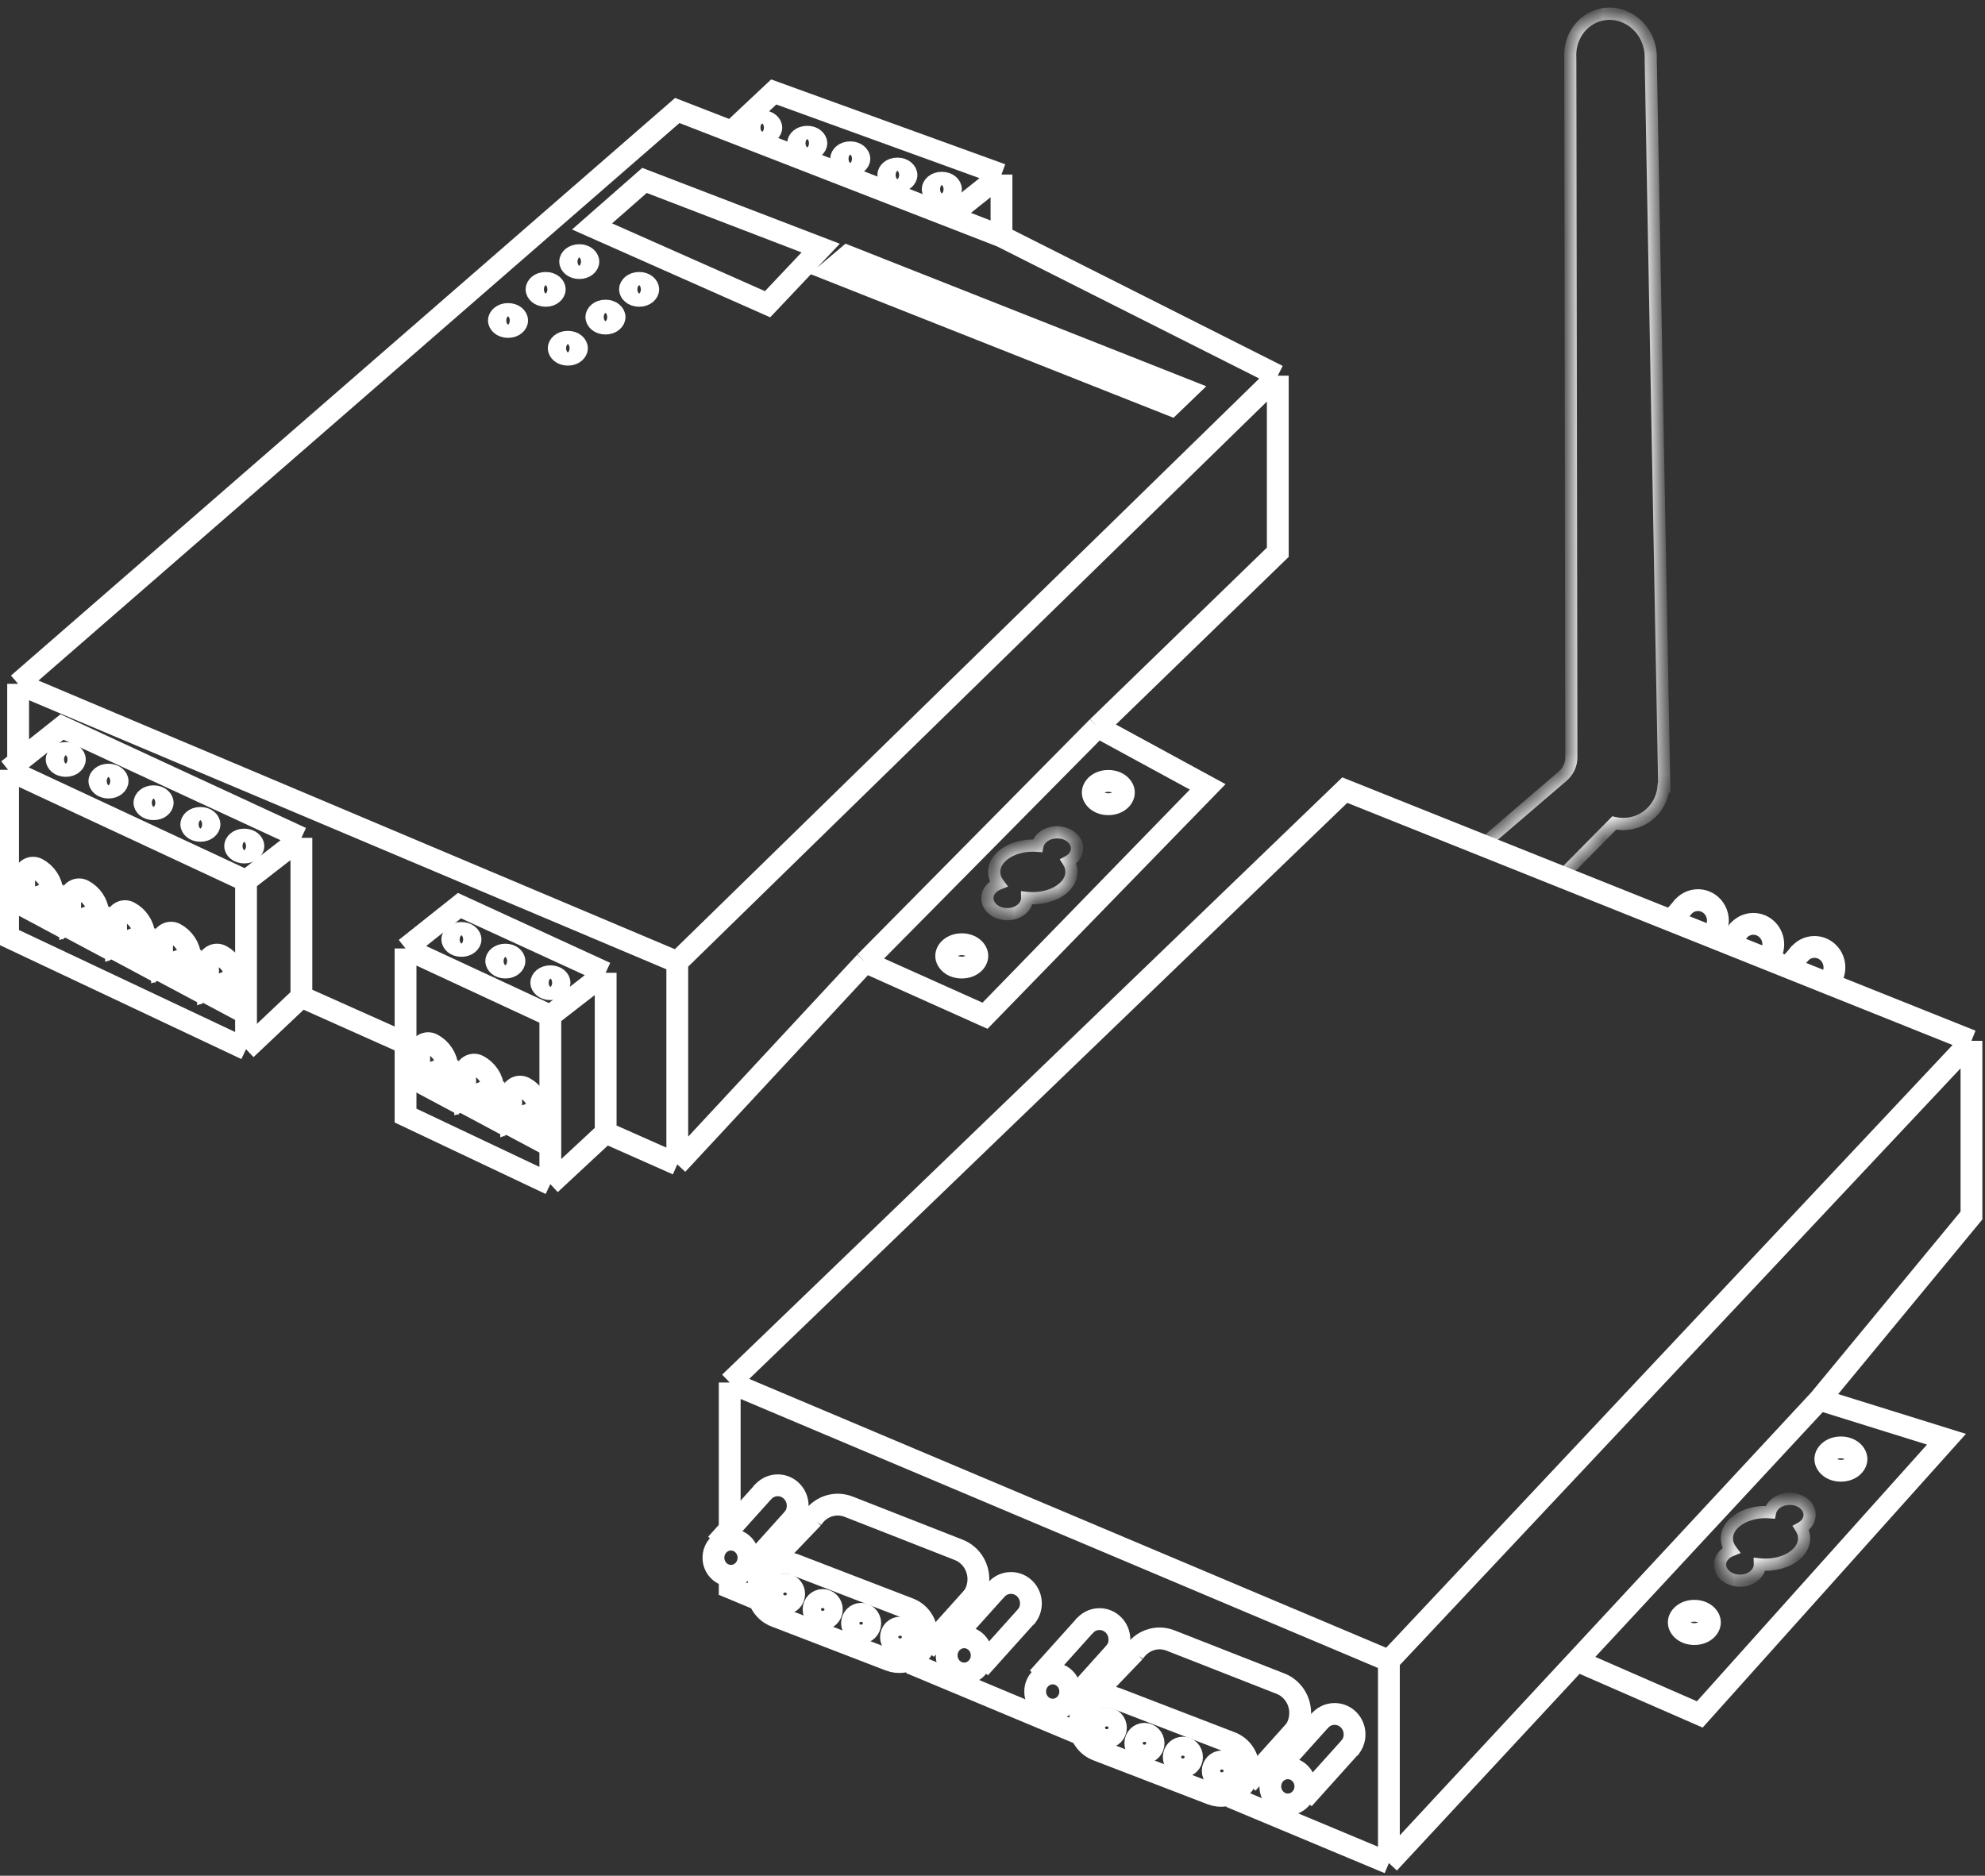 <?xml version="1.0" encoding="UTF-8"?> <svg xmlns="http://www.w3.org/2000/svg" width="91" height="86" viewBox="0 0 91 86" fill="none"><rect x="0" y="0" width="91" height="86" fill="#333333" stroke="none"/><g clip-path="url(#clip0_2629_17415)"><path d="M0.831 31.352L31.049 44.109M0.831 31.352L31.049 5.066L33.536 6.032M0.831 31.352V34.932M31.049 44.109L58.579 17.224M31.049 44.109V53.386M33.536 6.032L35.471 4.216L45.912 8.002M33.536 6.032L43.523 9.912M0.831 34.932L0.371 35.297M0.831 34.932L2.844 33.333L13.817 38.415M58.579 17.224V25.321L50.321 33.333M58.579 17.224L45.912 10.84M31.049 53.386L39.667 44.109M31.049 53.386L27.766 51.93M50.321 33.333L55.365 36.077L45.157 46.571L39.667 44.109M50.321 33.333L39.667 44.109M45.912 10.84V8.002M45.912 10.84L43.523 9.912M27.766 51.93L25.229 54.291M27.766 51.93V44.601M18.592 43.487L25.229 46.571M18.592 43.487L21.064 41.523L27.766 44.601M18.592 43.487V47.835M25.229 46.571V54.291M25.229 46.571L27.766 44.601M18.592 47.835V51.148L25.229 54.291M18.592 47.835L13.817 45.703M0.371 35.297V42.958L11.279 48.105M0.371 35.297L11.279 40.385M11.279 48.105V44.619V40.385M11.279 48.105L13.817 45.703M11.279 40.385L13.817 38.415M13.817 38.415V45.703M45.912 8.002L43.523 9.912M53.685 18.572L54.394 17.889L38.856 11.747L38.086 12.398L53.685 18.572ZM37.623 11.374L29.546 8.272L27.142 10.382L35.188 13.949L37.623 11.374Z" stroke="white"></path><path d="M26.974 11.995C26.974 12.12 26.831 12.292 26.556 12.292C26.281 12.292 26.137 12.12 26.137 11.995C26.137 11.87 26.281 11.697 26.556 11.697C26.831 11.697 26.974 11.87 26.974 11.995Z" stroke="white"></path><path d="M35.361 5.852C35.361 5.977 35.217 6.149 34.942 6.149C34.667 6.149 34.523 5.977 34.523 5.852C34.523 5.727 34.667 5.555 34.942 5.555C35.217 5.555 35.361 5.727 35.361 5.852Z" stroke="white"></path><path d="M37.426 6.566C37.426 6.691 37.282 6.863 37.007 6.863C36.732 6.863 36.588 6.691 36.588 6.566C36.588 6.441 36.732 6.269 37.007 6.269C37.282 6.269 37.426 6.441 37.426 6.566Z" stroke="white"></path><path d="M39.398 7.28C39.398 7.405 39.254 7.577 38.979 7.577C38.705 7.577 38.56 7.405 38.56 7.28C38.56 7.155 38.705 6.982 38.979 6.982C39.254 6.982 39.398 7.155 39.398 7.28Z" stroke="white"></path><path d="M41.558 8.024C41.558 8.149 41.414 8.321 41.139 8.321C40.865 8.321 40.721 8.149 40.721 8.024C40.721 7.899 40.865 7.727 41.139 7.727C41.414 7.727 41.558 7.899 41.558 8.024Z" stroke="white"></path><path d="M43.596 8.675C43.596 8.8 43.452 8.972 43.177 8.972C42.902 8.972 42.758 8.8 42.758 8.675C42.758 8.55 42.902 8.378 43.177 8.378C43.452 8.378 43.596 8.55 43.596 8.675Z" stroke="white"></path><path d="M29.719 13.267C29.719 13.392 29.575 13.564 29.3 13.564C29.025 13.564 28.881 13.392 28.881 13.267C28.881 13.142 29.025 12.97 29.3 12.97C29.575 12.97 29.719 13.142 29.719 13.267Z" stroke="white"></path><path d="M51.524 36.339C51.524 36.595 51.248 36.873 50.81 36.873C50.372 36.873 50.096 36.595 50.096 36.339C50.096 36.082 50.372 35.804 50.81 35.804C51.248 35.804 51.524 36.082 51.524 36.339Z" stroke="white"></path><path d="M44.805 43.827C44.805 44.083 44.529 44.362 44.091 44.362C43.653 44.362 43.377 44.083 43.377 43.827C43.377 43.571 43.653 43.292 44.091 43.292C44.529 43.292 44.805 43.571 44.805 43.827Z" stroke="white"></path><mask id="mask0_2629_17415" style="mask-type:luminance" maskUnits="userSpaceOnUse" x="45" y="38" width="5" height="4"><path fill-rule="evenodd" clip-rule="evenodd" d="M48.978 39.5C49.218 39.368 49.375 39.146 49.375 38.894C49.375 38.489 48.967 38.16 48.463 38.16C48.009 38.16 47.632 38.428 47.563 38.778C47.493 38.772 47.422 38.769 47.35 38.769C46.372 38.769 45.579 39.309 45.579 39.975C45.579 40.172 45.649 40.359 45.772 40.523C45.472 40.643 45.266 40.893 45.266 41.181C45.266 41.586 45.674 41.915 46.178 41.915C46.681 41.915 47.09 41.586 47.09 41.181C47.09 41.176 47.09 41.172 47.09 41.168C47.174 41.177 47.261 41.181 47.35 41.181C48.328 41.181 49.12 40.641 49.12 39.975C49.12 39.807 49.069 39.646 48.978 39.5Z" fill="white"></path></mask><g mask="url(#mask0_2629_17415)"><path d="M48.977 39.5L48.843 39.255L48.583 39.398L48.742 39.651L48.977 39.5ZM47.562 38.778L47.539 39.058L47.787 39.078L47.835 38.833L47.562 38.778ZM45.771 40.523L45.874 40.784L46.214 40.648L45.994 40.354L45.771 40.523ZM47.089 41.168L47.116 40.889L46.804 40.858L46.81 41.174L47.089 41.168ZM49.11 39.746C49.417 39.578 49.653 39.273 49.653 38.894H49.096C49.096 39.02 49.017 39.159 48.843 39.255L49.11 39.746ZM49.653 38.894C49.653 38.279 49.059 37.88 48.462 37.88V38.441C48.874 38.441 49.096 38.699 49.096 38.894H49.653ZM48.462 37.88C47.917 37.88 47.391 38.204 47.289 38.724L47.835 38.833C47.871 38.652 48.098 38.441 48.462 38.441V37.88ZM47.349 39.05C47.413 39.05 47.477 39.053 47.539 39.058L47.584 38.499C47.507 38.492 47.428 38.489 47.349 38.489V39.05ZM45.857 39.975C45.857 39.763 45.983 39.539 46.253 39.355C46.522 39.172 46.908 39.05 47.349 39.05V38.489C46.812 38.489 46.313 38.637 45.941 38.891C45.57 39.143 45.3 39.521 45.3 39.975H45.857ZM45.994 40.354C45.901 40.231 45.857 40.103 45.857 39.975H45.3C45.3 40.242 45.395 40.486 45.549 40.692L45.994 40.354ZM45.668 40.263C45.294 40.412 44.986 40.747 44.986 41.181H45.544C45.544 41.039 45.648 40.874 45.874 40.784L45.668 40.263ZM44.986 41.181C44.986 41.796 45.581 42.195 46.177 42.195V41.634C45.766 41.634 45.544 41.376 45.544 41.181H44.986ZM46.177 42.195C46.773 42.195 47.367 41.796 47.367 41.181H46.81C46.81 41.376 46.588 41.634 46.177 41.634V42.195ZM47.367 41.181C47.367 41.175 47.367 41.168 47.367 41.162L46.81 41.174C46.81 41.176 46.81 41.178 46.81 41.181H47.367ZM47.349 40.901C47.27 40.901 47.192 40.897 47.116 40.889L47.061 41.447C47.155 41.457 47.251 41.462 47.349 41.462V40.901ZM48.841 39.975C48.841 40.187 48.715 40.412 48.445 40.596C48.176 40.779 47.79 40.901 47.349 40.901V41.462C47.886 41.462 48.385 41.314 48.757 41.06C49.128 40.808 49.398 40.429 49.398 39.975H48.841ZM48.742 39.651C48.808 39.756 48.841 39.865 48.841 39.975H49.398C49.398 39.748 49.329 39.536 49.212 39.35L48.742 39.651Z" fill="white"></path></g><path d="M25.433 13.267C25.433 13.392 25.289 13.564 25.015 13.564C24.74 13.564 24.596 13.392 24.596 13.267C24.596 13.142 24.74 12.97 25.015 12.97C25.289 12.97 25.433 13.142 25.433 13.267Z" stroke="white"></path><path d="M28.176 14.538C28.176 14.663 28.032 14.836 27.757 14.836C27.482 14.836 27.338 14.663 27.338 14.538C27.338 14.413 27.482 14.241 27.757 14.241C28.032 14.241 28.176 14.413 28.176 14.538Z" stroke="white"></path><path d="M23.709 14.694C23.709 14.819 23.565 14.991 23.29 14.991C23.015 14.991 22.871 14.819 22.871 14.694C22.871 14.569 23.015 14.396 23.29 14.396C23.565 14.396 23.709 14.569 23.709 14.694Z" stroke="white"></path><path d="M26.451 15.966C26.451 16.091 26.307 16.263 26.032 16.263C25.757 16.263 25.613 16.091 25.613 15.966C25.613 15.841 25.757 15.669 26.032 15.669C26.307 15.669 26.451 15.841 26.451 15.966Z" stroke="white"></path><path d="M3.433 34.82C3.433 34.945 3.289 35.117 3.015 35.117C2.74 35.117 2.596 34.945 2.596 34.82C2.596 34.695 2.74 34.523 3.015 34.523C3.289 34.523 3.433 34.695 3.433 34.82Z" stroke="white"></path><path d="M5.392 35.813C5.392 35.938 5.248 36.11 4.974 36.11C4.699 36.11 4.555 35.938 4.555 35.813C4.555 35.688 4.699 35.516 4.974 35.516C5.248 35.516 5.392 35.688 5.392 35.813Z" stroke="white"></path><path d="M7.459 36.805C7.459 36.93 7.315 37.102 7.04 37.102C6.765 37.102 6.621 36.93 6.621 36.805C6.621 36.68 6.765 36.508 7.04 36.508C7.315 36.508 7.459 36.68 7.459 36.805Z" stroke="white"></path><path d="M21.572 43.072C21.572 43.197 21.428 43.369 21.153 43.369C20.878 43.369 20.734 43.197 20.734 43.072C20.734 42.947 20.878 42.774 21.153 42.774C21.428 42.774 21.572 42.947 21.572 43.072Z" stroke="white"></path><path d="M9.605 37.797C9.605 37.922 9.461 38.094 9.186 38.094C8.912 38.094 8.768 37.922 8.768 37.797C8.768 37.672 8.912 37.5 9.186 37.5C9.461 37.5 9.605 37.672 9.605 37.797Z" stroke="white"></path><path d="M23.586 44.065C23.586 44.19 23.442 44.362 23.167 44.362C22.892 44.362 22.748 44.19 22.748 44.065C22.748 43.94 22.892 43.768 23.167 43.768C23.442 43.768 23.586 43.94 23.586 44.065Z" stroke="white"></path><path d="M11.617 38.79C11.617 38.915 11.473 39.088 11.198 39.088C10.923 39.088 10.779 38.915 10.779 38.79C10.779 38.666 10.923 38.493 11.198 38.493C11.473 38.493 11.617 38.666 11.617 38.79Z" stroke="white"></path><path d="M25.652 45.057C25.652 45.182 25.508 45.354 25.233 45.354C24.958 45.354 24.814 45.182 24.814 45.057C24.814 44.932 24.958 44.76 25.233 44.76C25.508 44.76 25.652 44.932 25.652 45.057Z" stroke="white"></path><path d="M2.405 40.871L1.109 41.378V40.196C1.109 39.885 1.438 39.686 1.71 39.832C2.102 40.041 2.361 40.433 2.405 40.871ZM1.386 41.697L2.412 41.296V42.245L1.386 41.697Z" stroke="white"></path><path d="M4.512 41.864L3.217 42.37V41.188C3.217 40.877 3.545 40.678 3.818 40.824C4.21 41.033 4.468 41.425 4.512 41.864ZM3.493 42.689L4.519 42.288V43.237L3.493 42.689Z" stroke="white"></path><path d="M6.618 42.864L5.322 43.37V42.188C5.322 41.877 5.651 41.678 5.923 41.824C6.315 42.033 6.574 42.425 6.618 42.864ZM5.599 43.689L6.624 43.288V44.237L5.599 43.689Z" stroke="white"></path><path d="M20.514 48.916L19.219 49.423V48.24C19.219 47.93 19.547 47.731 19.82 47.877C20.212 48.086 20.47 48.478 20.514 48.916ZM19.495 49.742L20.521 49.341V50.29L19.495 49.742Z" stroke="white"></path><path d="M8.725 43.849L7.43 44.356V43.173C7.43 42.863 7.758 42.664 8.031 42.809C8.423 43.019 8.681 43.41 8.725 43.849ZM7.706 44.675L8.732 44.273V45.222L7.706 44.675Z" stroke="white"></path><path d="M22.622 49.902L21.326 50.408V49.226C21.326 48.915 21.655 48.717 21.927 48.862C22.319 49.071 22.578 49.463 22.622 49.902ZM21.603 50.727L22.628 50.326V51.275L21.603 50.727Z" stroke="white"></path><path d="M10.833 44.856L9.537 45.362V44.18C9.537 43.87 9.866 43.671 10.138 43.816C10.53 44.026 10.789 44.417 10.833 44.856ZM9.814 45.681L10.839 45.28V46.229L9.814 45.681Z" stroke="white"></path><path d="M24.729 50.908L23.434 51.415V50.233C23.434 49.922 23.762 49.723 24.035 49.869C24.427 50.078 24.685 50.47 24.729 50.908ZM23.71 51.734L24.736 51.333V52.282L23.71 51.734Z" stroke="white"></path><path d="M33.453 63.387L63.672 76.144M33.453 63.387L61.65 36.226L90.379 47.72M33.453 63.387V70.079M63.672 76.144L90.379 47.72M63.672 76.144V85.421M90.379 47.72V55.731L83.409 64.173M63.672 85.421L72.29 76.144M63.672 85.421L56.407 82.384M83.409 64.173L89.234 65.988L77.925 78.606L72.29 76.144M83.409 64.173L72.29 76.144M34.694 73.307L33.453 72.789V72.332M41.726 76.247L49.417 79.462" stroke="white"></path><path d="M85.108 66.898C85.108 67.154 84.832 67.433 84.394 67.433C83.956 67.433 83.68 67.154 83.68 66.898C83.68 66.642 83.956 66.363 84.394 66.363C84.832 66.363 85.108 66.642 85.108 66.898Z" stroke="white"></path><path d="M78.389 74.386C78.389 74.643 78.113 74.921 77.675 74.921C77.237 74.921 76.961 74.643 76.961 74.386C76.961 74.13 77.237 73.852 77.675 73.852C78.113 73.852 78.389 74.13 78.389 74.386Z" stroke="white"></path><mask id="mask1_2629_17415" style="mask-type:luminance" maskUnits="userSpaceOnUse" x="78" y="68" width="5" height="5"><path fill-rule="evenodd" clip-rule="evenodd" d="M82.565 70.058C82.805 69.926 82.962 69.704 82.962 69.453C82.962 69.047 82.553 68.719 82.05 68.719C81.595 68.719 81.218 68.986 81.15 69.336C81.08 69.331 81.01 69.328 80.938 69.328C79.96 69.328 79.167 69.868 79.167 70.533C79.167 70.731 79.237 70.917 79.36 71.081C79.06 71.201 78.853 71.451 78.853 71.739C78.853 72.144 79.261 72.473 79.766 72.473C80.269 72.473 80.677 72.144 80.677 71.739C80.677 71.735 80.677 71.731 80.677 71.726C80.763 71.735 80.849 71.739 80.938 71.739C81.915 71.739 82.708 71.199 82.708 70.533C82.708 70.365 82.657 70.204 82.565 70.058Z" fill="white"></path></mask><g mask="url(#mask1_2629_17415)"><path d="M82.564 70.058L82.431 69.813L82.171 69.956L82.329 70.208L82.564 70.058ZM81.149 69.336L81.126 69.616L81.374 69.636L81.422 69.391L81.149 69.336ZM79.36 71.082L79.463 71.342L79.802 71.206L79.582 70.913L79.36 71.082ZM80.677 71.726L80.704 71.447L80.392 71.416L80.398 71.732L80.677 71.726ZM82.699 70.304C83.004 70.135 83.24 69.831 83.24 69.453H82.682C82.682 69.578 82.604 69.717 82.431 69.813L82.699 70.304ZM83.24 69.453C83.24 68.837 82.645 68.439 82.049 68.439V68.999C82.46 68.999 82.682 69.257 82.682 69.453H83.24ZM82.049 68.439C81.504 68.439 80.978 68.763 80.875 69.281L81.422 69.391C81.457 69.21 81.685 68.999 82.049 68.999V68.439ZM80.937 69.608C81.001 69.608 81.064 69.611 81.126 69.616L81.171 69.057C81.094 69.05 81.016 69.047 80.937 69.047V69.608ZM79.445 70.534C79.445 70.321 79.571 70.097 79.842 69.913C80.11 69.73 80.496 69.608 80.937 69.608V69.047C80.4 69.047 79.901 69.195 79.529 69.449C79.158 69.701 78.888 70.08 78.888 70.534H79.445ZM79.582 70.913C79.49 70.79 79.445 70.661 79.445 70.534H78.888C78.888 70.8 78.983 71.044 79.137 71.25L79.582 70.913ZM79.257 70.821C78.882 70.971 78.574 71.305 78.574 71.739H79.131C79.131 71.597 79.236 71.433 79.463 71.342L79.257 70.821ZM78.574 71.739C78.574 72.355 79.168 72.753 79.765 72.753V72.193C79.353 72.193 79.131 71.934 79.131 71.739H78.574ZM79.765 72.753C80.361 72.753 80.955 72.355 80.955 71.739H80.398C80.398 71.934 80.176 72.193 79.765 72.193V72.753ZM80.955 71.739C80.955 71.733 80.955 71.727 80.955 71.72L80.398 71.732C80.398 71.735 80.398 71.737 80.398 71.739H80.955ZM80.937 71.459C80.858 71.459 80.78 71.455 80.704 71.447L80.649 72.005C80.743 72.015 80.84 72.02 80.937 72.02V71.459ZM82.429 70.534C82.429 70.746 82.303 70.97 82.033 71.154C81.764 71.337 81.378 71.459 80.937 71.459V72.02C81.474 72.02 81.973 71.872 82.345 71.618C82.716 71.366 82.986 70.987 82.986 70.534H82.429ZM82.329 70.208C82.396 70.314 82.429 70.424 82.429 70.534H82.986C82.986 70.306 82.917 70.094 82.799 69.908L82.329 70.208Z" fill="white"></path></g><path d="M36.408 73.082C36.408 73.326 36.217 73.516 35.989 73.516C35.762 73.516 35.57 73.326 35.57 73.082C35.57 72.838 35.762 72.647 35.989 72.647C36.217 72.647 36.408 72.838 36.408 73.082Z" stroke="white"></path><path d="M38.135 73.792C38.135 74.036 37.943 74.226 37.716 74.226C37.488 74.226 37.297 74.036 37.297 73.792C37.297 73.548 37.488 73.357 37.716 73.357C37.943 73.357 38.135 73.548 38.135 73.792Z" stroke="white"></path><path d="M39.896 74.425C39.896 74.668 39.705 74.859 39.477 74.859C39.25 74.859 39.059 74.668 39.059 74.425C39.059 74.181 39.25 73.99 39.477 73.99C39.705 73.99 39.896 74.181 39.896 74.425Z" stroke="white"></path><path d="M41.683 75.058C41.683 75.302 41.492 75.493 41.264 75.493C41.037 75.493 40.846 75.302 40.846 75.058C40.846 74.815 41.037 74.624 41.264 74.624C41.492 74.624 41.683 74.815 41.683 75.058Z" stroke="white"></path><path d="M36.443 71.742L41.678 73.757C42.165 73.945 42.486 74.415 42.486 74.939C42.486 75.826 41.603 76.438 40.78 76.121L35.544 74.105C35.058 73.918 34.736 73.448 34.736 72.924C34.736 72.037 35.62 71.425 36.443 71.742Z" stroke="white"></path><path d="M37.225 69.651C37.566 69.104 38.254 68.825 38.908 69.082L43.952 71.06C44.494 71.273 44.853 71.807 44.853 72.403C44.853 72.766 44.725 73.088 44.518 73.335" stroke="white"></path><path d="M34.838 72.129L37.265 69.598" stroke="white"></path><path d="M42.434 75.631L44.601 73.219" stroke="white"></path><path d="M51.158 79.217C51.158 79.46 50.967 79.651 50.739 79.651C50.512 79.651 50.32 79.46 50.32 79.217C50.32 78.973 50.512 78.782 50.739 78.782C50.967 78.782 51.158 78.973 51.158 79.217Z" stroke="white"></path><path d="M52.885 79.927C52.885 80.17 52.693 80.361 52.466 80.361C52.238 80.361 52.047 80.17 52.047 79.927C52.047 79.683 52.238 79.492 52.466 79.492C52.693 79.492 52.885 79.683 52.885 79.927Z" stroke="white"></path><path d="M54.646 80.56C54.646 80.804 54.455 80.995 54.227 80.995C54 80.995 53.809 80.804 53.809 80.56C53.809 80.316 54 80.126 54.227 80.126C54.455 80.126 54.646 80.316 54.646 80.56Z" stroke="white"></path><path d="M56.434 81.194C56.434 81.437 56.242 81.628 56.014 81.628C55.787 81.628 55.596 81.437 55.596 81.194C55.596 80.95 55.787 80.759 56.014 80.759C56.242 80.759 56.434 80.95 56.434 81.194Z" stroke="white"></path><path d="M51.195 77.877L56.43 79.892C56.917 80.079 57.238 80.549 57.238 81.074C57.238 81.961 56.355 82.572 55.532 82.255L50.296 80.24C49.81 80.053 49.488 79.583 49.488 79.058C49.488 78.171 50.372 77.56 51.195 77.877Z" stroke="white"></path><path d="M51.977 75.786C52.318 75.239 53.006 74.96 53.66 75.216L58.704 77.195C59.246 77.407 59.605 77.942 59.605 78.537C59.605 78.9 59.477 79.223 59.27 79.47" stroke="white"></path><path d="M49.588 78.263L52.015 75.732" stroke="white"></path><path d="M57.184 81.766L59.351 79.353" stroke="white"></path><path d="M45.005 75.898C45.005 76.36 44.641 76.728 44.202 76.728C43.762 76.728 43.398 76.36 43.398 75.898C43.398 75.437 43.762 75.069 44.202 75.069C44.641 75.069 45.005 75.437 45.005 75.898Z" stroke="white"></path><path d="M45.629 72.934C45.796 72.717 46.056 72.577 46.346 72.577C46.852 72.577 47.261 72.998 47.261 73.516C47.261 73.766 47.166 73.993 47.011 74.162" stroke="white"></path><path d="M43.527 75.27L45.694 72.858" stroke="white"></path><path d="M44.918 76.477L47.085 74.064" stroke="white"></path><path d="M82.465 43.773C82.633 43.556 82.891 43.416 83.183 43.416C83.687 43.416 84.097 43.837 84.097 44.355C84.097 44.605 84.002 44.832 83.847 45" stroke="white"></path><path d="M82.106 44.189L82.531 43.696" stroke="white"></path><path d="M79.662 42.715C79.83 42.498 80.089 42.358 80.38 42.358C80.885 42.358 81.294 42.779 81.294 43.298C81.294 43.548 81.199 43.775 81.044 43.943" stroke="white"></path><path d="M79.303 43.133L79.728 42.64" stroke="white"></path><path d="M77.123 41.627C77.29 41.41 77.55 41.27 77.841 41.27C78.346 41.27 78.755 41.691 78.755 42.21C78.755 42.46 78.66 42.687 78.505 42.855" stroke="white"></path><path d="M76.762 42.044L77.187 41.551" stroke="white"></path><path d="M59.843 81.904C59.843 82.366 59.479 82.733 59.039 82.733C58.6 82.733 58.236 82.366 58.236 81.904C58.236 81.442 58.6 81.075 59.039 81.075C59.479 81.075 59.843 81.442 59.843 81.904Z" stroke="white"></path><path d="M60.467 78.94C60.634 78.722 60.893 78.583 61.184 78.583C61.689 78.583 62.099 79.004 62.099 79.522C62.099 79.772 62.004 79.999 61.849 80.167" stroke="white"></path><path d="M58.365 81.275L60.532 78.863" stroke="white"></path><path d="M59.758 82.482L61.925 80.07" stroke="white"></path><path d="M34.313 71.42C34.313 71.882 33.95 72.249 33.51 72.249C33.07 72.249 32.707 71.882 32.707 71.42C32.707 70.958 33.07 70.591 33.51 70.591C33.95 70.591 34.313 70.958 34.313 71.42Z" stroke="white"></path><path d="M34.938 68.457C35.105 68.239 35.364 68.1 35.655 68.1C36.16 68.1 36.569 68.52 36.569 69.039C36.569 69.289 36.475 69.516 36.32 69.684" stroke="white"></path><path d="M32.836 70.792L35.003 68.38" stroke="white"></path><path d="M34.228 71.998L36.396 69.586" stroke="white"></path><path d="M49.063 77.556C49.063 78.017 48.7 78.385 48.26 78.385C47.82 78.385 47.457 78.017 47.457 77.556C47.457 77.094 47.82 76.727 48.26 76.727C48.7 76.727 49.063 77.094 49.063 77.556Z" stroke="white"></path><path d="M49.688 74.591C49.855 74.374 50.114 74.234 50.405 74.234C50.91 74.234 51.319 74.655 51.319 75.174C51.319 75.424 51.224 75.65 51.07 75.819" stroke="white"></path><path d="M47.584 76.927L49.751 74.515" stroke="white"></path><path d="M48.977 78.134L51.144 75.722" stroke="white"></path><mask id="mask2_2629_17415" style="mask-type:luminance" maskUnits="userSpaceOnUse" x="67" y="0" width="10" height="41"><path fill-rule="evenodd" clip-rule="evenodd" d="M75.622 2.145C75.668 2.342 75.685 2.538 75.674 2.73L76.295 36.11L76.256 36.118C76.18 36.877 75.631 37.54 74.846 37.728C74.56 37.797 74.273 37.794 74.004 37.733L71.521 40.245L67.885 38.805L71.645 35.578C71.893 35.365 72.037 35.052 72.036 34.723L71.987 2.662C71.926 1.738 72.499 0.888 73.381 0.677C74.371 0.44 75.374 1.097 75.622 2.145Z" fill="white"></path></mask><g mask="url(#mask2_2629_17415)"><path d="M75.675 2.73L75.397 2.715L75.397 2.725L75.397 2.735L75.675 2.73ZM76.296 36.11L76.351 36.385L76.579 36.339L76.574 36.105L76.296 36.11ZM76.257 36.118L76.202 35.843L76 35.884L75.98 36.09L76.257 36.118ZM74.005 37.733L74.067 37.46L73.916 37.425L73.807 37.535L74.005 37.733ZM71.522 40.246L71.42 40.507L71.591 40.574L71.72 40.444L71.522 40.246ZM67.885 38.805L67.705 38.592L67.352 38.895L67.784 39.066L67.885 38.805ZM71.987 2.663L72.266 2.662L72.266 2.653L72.265 2.644L71.987 2.663ZM75.954 2.745C75.965 2.527 75.946 2.304 75.894 2.081L75.352 2.21C75.392 2.381 75.406 2.55 75.397 2.715L75.954 2.745ZM76.574 36.105L75.954 2.725L75.397 2.735L76.017 36.115L76.574 36.105ZM76.312 36.393L76.351 36.385L76.241 35.835L76.202 35.843L76.312 36.393ZM75.98 36.09C75.915 36.732 75.45 37.296 74.782 37.456L74.912 38.001C75.814 37.785 76.446 37.022 76.534 36.146L75.98 36.09ZM74.782 37.456C74.538 37.514 74.295 37.512 74.067 37.46L73.943 38.006C74.252 38.078 74.582 38.08 74.912 38.001L74.782 37.456ZM71.72 40.444L74.203 37.931L73.807 37.535L71.325 40.048L71.72 40.444ZM67.784 39.066L71.42 40.507L71.624 39.985L67.987 38.544L67.784 39.066ZM71.465 35.365L67.705 38.592L68.066 39.019L71.826 35.792L71.465 35.365ZM71.758 34.724C71.759 34.971 71.651 35.205 71.465 35.365L71.826 35.792C72.137 35.525 72.316 35.135 72.315 34.723L71.758 34.724ZM71.709 2.663L71.758 34.724L72.315 34.723L72.266 2.662L71.709 2.663ZM73.317 0.405C72.291 0.651 71.641 1.633 71.709 2.681L72.265 2.644C72.213 1.844 72.709 1.127 73.447 0.95L73.317 0.405ZM75.894 2.081C75.613 0.895 74.47 0.129 73.317 0.405L73.447 0.95C74.274 0.752 75.136 1.3 75.352 2.21L75.894 2.081Z" fill="white"></path></g></g><defs><clipPath id="clip0_2629_17415"><rect width="91" height="86" fill="white"></rect></clipPath></defs></svg> 